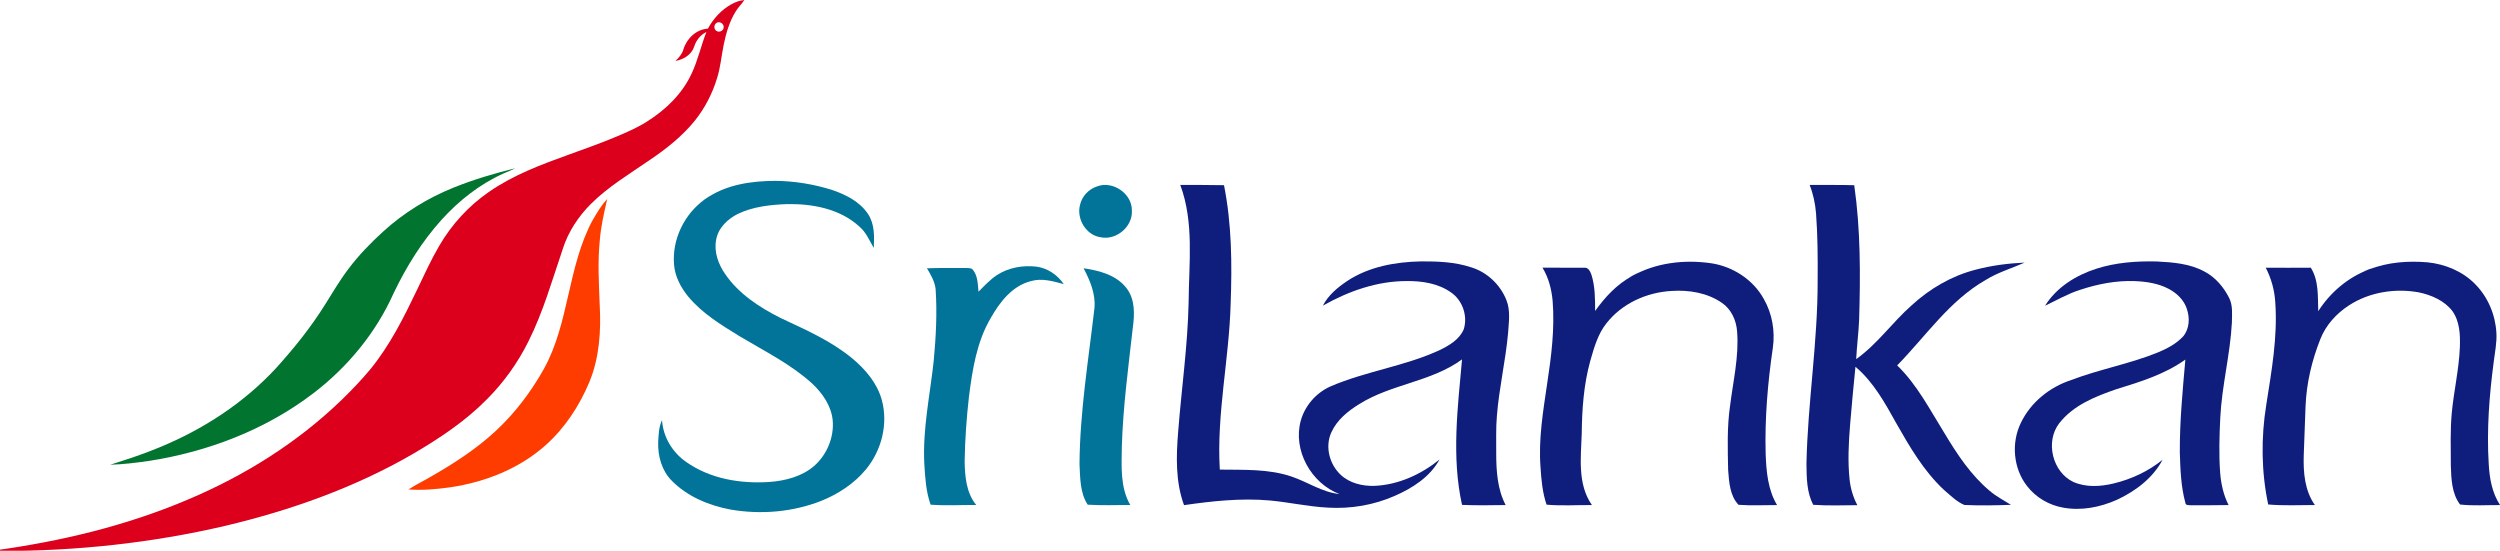 <?xml version="1.0" encoding="utf-8"?>
<!-- Generator: Adobe Illustrator 15.0.0, SVG Export Plug-In . SVG Version: 6.00 Build 0)  -->
<!DOCTYPE svg PUBLIC "-//W3C//DTD SVG 1.1//EN" "http://www.w3.org/Graphics/SVG/1.1/DTD/svg11.dtd">
<svg version="1.1"
	 id="svg2" inkscape:output_extension="org.inkscape.output.svg.inkscape" sodipodi:docname="SriLankan_Airlines_Logo.svg" inkscape:version="0.91 r13725" sodipodi:version="0.32" xmlns:sodipodi="http://sodipodi.sourceforge.net/DTD/sodipodi-0.dtd" xmlns:rdf="http://www.w3.org/1999/02/22-rdf-syntax-ns#" xmlns:inkscape="http://www.inkscape.org/namespaces/inkscape" xmlns:dc="http://purl.org/dc/elements/1.1/" xmlns:cc="http://creativecommons.org/ns#" xmlns:svg="http://www.w3.org/2000/svg"
	 xmlns="http://www.w3.org/2000/svg" xmlns:xlink="http://www.w3.org/1999/xlink" x="0px" y="0px" width="105px" height="23.13px"
	 viewBox="291.032 0.935 105 23.13" enable-background="new 291.032 0.935 105 23.13" xml:space="preserve">
<g id="g5647">
	<g id="g4768" transform="translate(1014.323,-257.575)">
		<g id="_x23_dc001cff" transform="matrix(0.541,0,0,0.547,-1104.188,257.603)">
			<path id="path5" inkscape:connector-curvature="0" fill="#DC001C" d="M760.833,1.992c0.314-0.175,0.657-0.298,1.014-0.334
				c-0.195,0.31-0.476,0.554-0.664,0.867c-0.494,0.785-0.758,1.686-0.942,2.587c-0.179,0.855-0.245,1.732-0.516,2.562
				c-0.363,1.177-0.945,2.287-1.717,3.246c-0.988,1.206-2.226,2.174-3.516,3.031c-1.564,1.069-3.216,2.038-4.569,3.377
				c-0.965,0.958-1.741,2.12-2.163,3.419c-0.824,2.394-1.522,4.849-2.67,7.116c-0.819,1.636-1.908,3.142-3.207,4.433
				c-1.683,1.698-3.701,3.017-5.76,4.213c-4.544,2.6-9.526,4.344-14.609,5.533c-5.684,1.307-11.519,1.929-17.342,1.918
				c-0.202,0.004-0.4-0.004-0.599-0.029c5.152-0.695,10.264-1.89,15.066-3.911c4.398-1.832,8.521-4.376,11.97-7.68
				c0.759-0.729,1.492-1.49,2.172-2.29c1.549-1.865,2.646-4.045,3.694-6.215c0.541-1.122,1.064-2.254,1.699-3.324
				c0.963-1.629,2.276-3.046,3.837-4.112c1.889-1.3,4.057-2.102,6.202-2.865c1.252-0.447,2.507-0.886,3.734-1.398
				c0.815-0.34,1.634-0.69,2.381-1.168c1.421-0.889,2.686-2.096,3.411-3.626c0.5-1.031,0.738-2.162,1.163-3.224
				c-0.465,0.21-0.794,0.641-0.949,1.12c-0.202,0.627-0.841,1-1.461,1.099c0.281-0.242,0.527-0.539,0.631-0.901
				c0.256-0.831,1.006-1.53,1.894-1.576C759.437,3.09,760.058,2.416,760.833,1.992 M759.69,3.418
				c-0.206,0.123-0.227,0.448-0.04,0.591c0.206,0.183,0.588,0.032,0.592-0.25C760.278,3.481,759.921,3.255,759.69,3.418
				C759.484,3.541,759.921,3.255,759.69,3.418z"/>
		</g>
		<g id="_x23_00a61cff" transform="matrix(0.541,0,0,0.547,-1104.188,257.603)">
			<path id="path8" inkscape:connector-curvature="0" fill="#01742F" d="M739.243,16.077c1.562-0.63,3.178-1.098,4.809-1.497
				c-0.285,0.158-0.595,0.255-0.891,0.393c-1.844,0.818-3.467,2.081-4.824,3.564c-1.522,1.669-2.735,3.603-3.718,5.636
				c-1.373,3.04-3.572,5.671-6.225,7.676c-3.716,2.811-8.204,4.499-12.789,5.203c-0.992,0.139-1.988,0.263-2.987,0.289
				c1.292-0.409,2.587-0.816,3.839-1.34c3.384-1.379,6.533-3.401,9.037-6.08c1.405-1.536,2.724-3.156,3.831-4.921
				c0.592-0.931,1.154-1.885,1.836-2.759c0.779-1.02,1.688-1.937,2.641-2.8C735.397,18.003,737.252,16.871,739.243,16.077
				C740.805,15.446,737.252,16.871,739.243,16.077z"/>
		</g>
		<g id="_x23_f16c00ff" transform="matrix(0.541,0,0,0.547,-1104.188,257.603)">
			<path id="path11" inkscape:connector-curvature="0" fill="#FF3C00" d="M750.086,18.538c0.328-0.559,0.66-1.123,1.111-1.591
				c-0.234,1.039-0.483,2.081-0.57,3.144c-0.173,1.667-0.072,3.347-0.007,5.017c0.108,1.984-0.029,4.033-0.804,5.883
				c-0.774,1.834-1.905,3.535-3.4,4.856c-2.049,1.804-4.69,2.826-7.363,3.222c-1.086,0.154-2.186,0.248-3.283,0.173
				c0.57-0.368,1.191-0.661,1.775-1.006c1.764-0.997,3.481-2.099,4.98-3.469c1.508-1.382,2.765-3.02,3.768-4.799
				c0.981-1.749,1.443-3.72,1.89-5.66C748.641,22.337,749.096,20.326,750.086,18.538C750.411,17.979,749.096,20.326,750.086,18.538z
				"/>
		</g>
	</g>
	<g id="g4790" transform="translate(439.802,-589.943)">
		<path id="path14" inkscape:connector-curvature="0" fill="#027499" d="M-119.161,599.249c0.853-0.617,1.941-0.773,2.969-0.775
			c0.795,0.009,1.589,0.139,2.349,0.375c0.588,0.198,1.188,0.494,1.538,1.029c0.271,0.417,0.259,0.938,0.232,1.415
			c-0.182-0.318-0.326-0.671-0.617-0.911c-0.807-0.734-1.949-0.949-3.01-0.932c-0.703,0.026-1.426,0.102-2.068,0.406
			c-0.438,0.215-0.84,0.595-0.924,1.094c-0.096,0.507,0.089,1.024,0.379,1.438c0.568,0.83,1.437,1.398,2.322,1.843
			c1.043,0.49,2.119,0.957,3.015,1.699c0.553,0.458,1.045,1.038,1.241,1.742c0.277,1.009-0.008,2.132-0.674,2.931
			c-0.494,0.592-1.156,1.024-1.867,1.311c-1.202,0.472-2.532,0.584-3.801,0.367c-0.914-0.17-1.822-0.545-2.481-1.216
			c-0.421-0.422-0.586-1.034-0.568-1.616c0.019-0.312,0.021-0.638,0.162-0.924c0.043,0.702,0.435,1.352,1.007,1.75
			c1.014,0.719,2.305,0.93,3.522,0.844c0.659-0.051,1.343-0.229,1.854-0.666c0.539-0.471,0.846-1.201,0.785-1.918
			c-0.058-0.606-0.424-1.135-0.857-1.543c-0.897-0.819-1.998-1.36-3.032-1.979c-0.781-0.479-1.589-0.966-2.181-1.681
			c-0.312-0.383-0.558-0.844-0.594-1.346C-120.548,600.933-120.027,599.856-119.161,599.249
			C-118.309,598.633-120.027,599.856-119.161,599.249z"/>
		<path id="path16" inkscape:connector-curvature="0" fill="#027499" d="M-102.708,598.712c0.662-0.264,1.488,0.292,1.477,1.009
			c0.039,0.675-0.652,1.26-1.311,1.122c-0.613-0.085-1.023-0.773-0.867-1.359C-103.329,599.126-103.053,598.829-102.708,598.712
			L-102.708,598.712C-102.046,598.449-102.708,598.712-102.708,598.712z"/>
		<path id="path18" inkscape:connector-curvature="0" fill="#027499" d="M-106.884,602.423c0.482-0.312,1.084-0.412,1.65-0.345
			c0.465,0.062,0.881,0.347,1.143,0.733c-0.45-0.121-0.924-0.263-1.387-0.124c-0.779,0.199-1.301,0.877-1.678,1.543
			c-0.59,0.997-0.771,2.163-0.916,3.295c-0.104,0.904-0.168,1.814-0.183,2.725c0.011,0.637,0.066,1.324,0.486,1.837
			c-0.638-0.005-1.282,0.036-1.916-0.013c-0.193-0.545-0.229-1.129-0.263-1.701c-0.078-1.461,0.238-2.896,0.394-4.34
			c0.094-1,0.147-2.008,0.08-3.01c-0.035-0.321-0.203-0.606-0.364-0.877c0.532-0.02,1.066-0.009,1.6-0.013
			c0.1,0.004,0.205-0.004,0.297,0.04c0.24,0.254,0.238,0.629,0.268,0.956C-107.423,602.879-107.182,602.614-106.884,602.423
			C-106.402,602.11-107.182,602.614-106.884,602.423z"/>
		<path id="path20" inkscape:connector-curvature="0" fill="#027499" d="M-103.259,602.145c0.656,0.095,1.373,0.281,1.799,0.831
			c0.365,0.463,0.346,1.094,0.27,1.648c-0.188,1.667-0.413,3.335-0.463,5.016c-0.01,0.823-0.074,1.706,0.354,2.447
			c-0.598,0.002-1.193,0.025-1.788-0.012c-0.325-0.494-0.315-1.131-0.344-1.703c0.016-2.195,0.375-4.369,0.627-6.545
			C-102.745,603.227-102.989,602.662-103.259,602.145L-103.259,602.145C-102.602,602.24-103.259,602.145-103.259,602.145z"/>
	</g>
	<g id="_x23_3e4e7aff" transform="translate(439.802,-589.943)">
		<path id="path43" inkscape:connector-curvature="0" fill="#0F1E7D" d="M-99.198,598.646c0.611,0,1.224-0.002,1.836,0.01
			c0.328,1.638,0.34,3.319,0.279,4.984c-0.062,2.325-0.595,4.628-0.455,6.961c1.008,0.016,2.045-0.037,3.016,0.293
			c0.677,0.229,1.285,0.66,2.013,0.735c-1.192-0.448-1.974-1.845-1.627-3.088c0.175-0.63,0.646-1.164,1.239-1.431
			c1.484-0.641,3.119-0.847,4.589-1.526c0.401-0.195,0.831-0.443,1.014-0.874c0.177-0.557-0.047-1.213-0.526-1.545
			c-0.539-0.387-1.226-0.49-1.875-0.483c-1.241,0.001-2.443,0.425-3.515,1.034c0.228-0.443,0.62-0.766,1.025-1.038
			c0.911-0.601,2.024-0.801,3.1-0.822c0.703-0.004,1.42,0.024,2.095,0.246c0.672,0.202,1.229,0.725,1.488,1.378
			c0.178,0.441,0.102,0.926,0.071,1.385c-0.104,1.168-0.379,2.315-0.47,3.483c-0.047,0.528-0.022,1.06-0.028,1.589
			c0.002,0.732,0.051,1.494,0.396,2.153c-0.609,0.006-1.221,0.021-1.832-0.007c-0.446-2.014-0.181-4.084,0-6.11
			c-1.287,0.942-2.97,1.032-4.311,1.874c-0.48,0.293-0.943,0.668-1.18,1.195c-0.271,0.596-0.077,1.336,0.392,1.775
			c0.378,0.356,0.917,0.483,1.425,0.467c1.002-0.043,1.956-0.481,2.73-1.107c-0.403,0.734-1.137,1.203-1.885,1.529
			c-0.881,0.387-1.851,0.551-2.812,0.492c-0.819-0.043-1.625-0.226-2.442-0.301c-1.199-0.105-2.403,0.025-3.593,0.197
			c-0.36-0.979-0.331-2.047-0.247-3.073c0.141-1.817,0.402-3.625,0.44-5.448C-98.836,601.932-98.612,600.222-99.198,598.646
			L-99.198,598.646C-98.587,598.646-99.198,598.646-99.198,598.646z"/>
		<path id="path45" inkscape:connector-curvature="0" fill="#0F1E7D" d="M-72.765,598.646c0.625,0.005,1.25-0.008,1.873,0.011
			c0.268,1.873,0.262,3.771,0.205,5.659c-0.023,0.549-0.096,1.096-0.123,1.645c0.891-0.633,1.519-1.547,2.334-2.264
			c0.757-0.696,1.669-1.228,2.664-1.487c0.679-0.182,1.377-0.271,2.079-0.303c-0.547,0.242-1.127,0.41-1.637,0.729
			c-1.524,0.868-2.515,2.362-3.719,3.589c0.838,0.811,1.372,1.859,1.982,2.839c0.531,0.886,1.111,1.767,1.912,2.437
			c0.271,0.229,0.586,0.392,0.884,0.58c-0.65,0.024-1.306,0.035-1.954,0.006c-0.329-0.135-0.582-0.401-0.85-0.625
			c-0.854-0.792-1.445-1.811-2.015-2.813c-0.474-0.85-0.955-1.729-1.711-2.366c-0.078,0.812-0.162,1.621-0.225,2.434
			c-0.062,0.766-0.102,1.537-0.021,2.304c0.041,0.375,0.148,0.742,0.326,1.075c-0.619,0.004-1.236,0.027-1.855-0.016
			c-0.273-0.525-0.275-1.133-0.283-1.711c0.051-2.573,0.477-5.127,0.47-7.705c0.007-0.94,0.003-1.882-0.067-2.821
			C-72.53,599.432-72.614,599.027-72.765,598.646C-72.14,598.651-72.614,599.027-72.765,598.646z"/>
		<path id="path47" inkscape:connector-curvature="0" fill="#0F1E7D" d="M-80.219,602.472c0.995-0.562,2.188-0.699,3.31-0.539
			c0.916,0.135,1.77,0.687,2.219,1.502c0.353,0.614,0.479,1.35,0.38,2.049c-0.216,1.476-0.343,2.969-0.302,4.461
			c0.027,0.734,0.092,1.502,0.479,2.146c-0.539,0-1.08,0.028-1.618-0.011c-0.369-0.383-0.398-0.963-0.437-1.467
			c-0.019-0.898-0.048-1.803,0.081-2.693c0.128-1.036,0.379-2.069,0.295-3.12c-0.031-0.463-0.244-0.935-0.635-1.2
			c-0.613-0.426-1.388-0.551-2.119-0.502c-1.043,0.057-2.084,0.527-2.734,1.359c-0.363,0.455-0.52,1.029-0.679,1.58
			c-0.274,0.99-0.347,2.022-0.358,3.047c-0.033,1.006-0.186,2.129,0.428,3.007c-0.635-0.006-1.274,0.04-1.906-0.017
			c-0.172-0.512-0.221-1.049-0.254-1.582c-0.088-1.172,0.109-2.338,0.279-3.495c0.176-1.153,0.324-2.32,0.23-3.487
			c-0.045-0.486-0.17-0.971-0.426-1.39c0.582,0.003,1.168,0.006,1.752,0.004c0.174-0.025,0.255,0.16,0.304,0.293
			c0.157,0.491,0.153,1.013,0.155,1.522C-81.359,603.357-80.859,602.813-80.219,602.472
			C-79.223,601.909-80.859,602.813-80.219,602.472z"/>
		<path id="path49" inkscape:connector-curvature="0" fill="#0F1E7D" d="M-60.717,602.162c0.812-0.259,1.674-0.322,2.521-0.303
			c0.689,0.035,1.408,0.089,2.024,0.43c0.455,0.241,0.8,0.652,1.029,1.107c0.159,0.321,0.116,0.69,0.112,1.038
			c-0.072,1.336-0.42,2.64-0.487,3.978c-0.038,0.775-0.063,1.553-0.005,2.33c0.037,0.466,0.141,0.932,0.354,1.349
			c-0.52,0.006-1.04,0.011-1.56,0.009c-0.092-0.012-0.245,0.021-0.256-0.105c-0.187-0.687-0.211-1.403-0.233-2.111
			c-0.007-1.305,0.119-2.605,0.233-3.904c-0.863,0.618-1.889,0.934-2.894,1.243c-0.886,0.304-1.819,0.675-2.409,1.44
			c-0.588,0.771-0.279,2.039,0.594,2.455c0.529,0.236,1.135,0.199,1.687,0.068c0.749-0.179,1.466-0.512,2.066-0.999
			c-0.412,0.776-1.146,1.326-1.931,1.688c-0.699,0.31-1.485,0.463-2.244,0.324c-0.597-0.102-1.153-0.431-1.521-0.91
			c-0.578-0.742-0.666-1.809-0.259-2.647c0.414-0.866,1.208-1.504,2.11-1.8c1.199-0.458,2.473-0.682,3.658-1.166
			c0.387-0.161,0.764-0.362,1.049-0.668c0.27-0.318,0.287-0.783,0.154-1.164c-0.121-0.369-0.422-0.657-0.761-0.834
			c-0.437-0.232-0.937-0.306-1.427-0.326c-0.778-0.029-1.553,0.122-2.291,0.367c-0.519,0.163-0.987,0.438-1.475,0.669
			C-62.392,602.939-61.572,602.435-60.717,602.162L-60.717,602.162C-59.904,601.902-60.717,602.162-60.717,602.162z"/>
		<path id="path51" inkscape:connector-curvature="0" fill="#0F1E7D" d="M-49.238,602.184c0.77-0.298,1.613-0.357,2.431-0.288
			c0.737,0.076,1.468,0.378,1.991,0.912c0.539,0.543,0.855,1.293,0.895,2.055c0.023,0.41-0.064,0.812-0.113,1.215
			c-0.187,1.42-0.299,2.856-0.209,4.289c0.032,0.599,0.14,1.213,0.475,1.724c-0.561-0.004-1.122,0.039-1.682-0.024
			c-0.349-0.469-0.367-1.074-0.385-1.635c-0.002-0.736-0.027-1.477,0.039-2.21c0.087-0.918,0.301-1.823,0.34-2.748
			c0.019-0.522,0-1.089-0.314-1.532c-0.336-0.437-0.875-0.671-1.401-0.783c-0.999-0.184-2.077-0.015-2.937,0.541
			c-0.53,0.342-0.979,0.834-1.209,1.425c-0.354,0.891-0.578,1.836-0.619,2.795c-0.028,0.694-0.053,1.389-0.077,2.083
			c-0.021,0.714,0.039,1.482,0.468,2.086c-0.654,0.002-1.308,0.033-1.961-0.023c-0.291-1.38-0.304-2.811-0.079-4.199
			c0.222-1.414,0.479-2.844,0.377-4.282c-0.028-0.511-0.167-1.011-0.401-1.464c0.632,0,1.262,0.009,1.892,0
			c0.344,0.545,0.29,1.211,0.313,1.827C-50.895,603.154-50.135,602.506-49.238,602.184
			C-48.469,601.886-50.135,602.506-49.238,602.184z"/>
	</g>
</g>
</svg>
